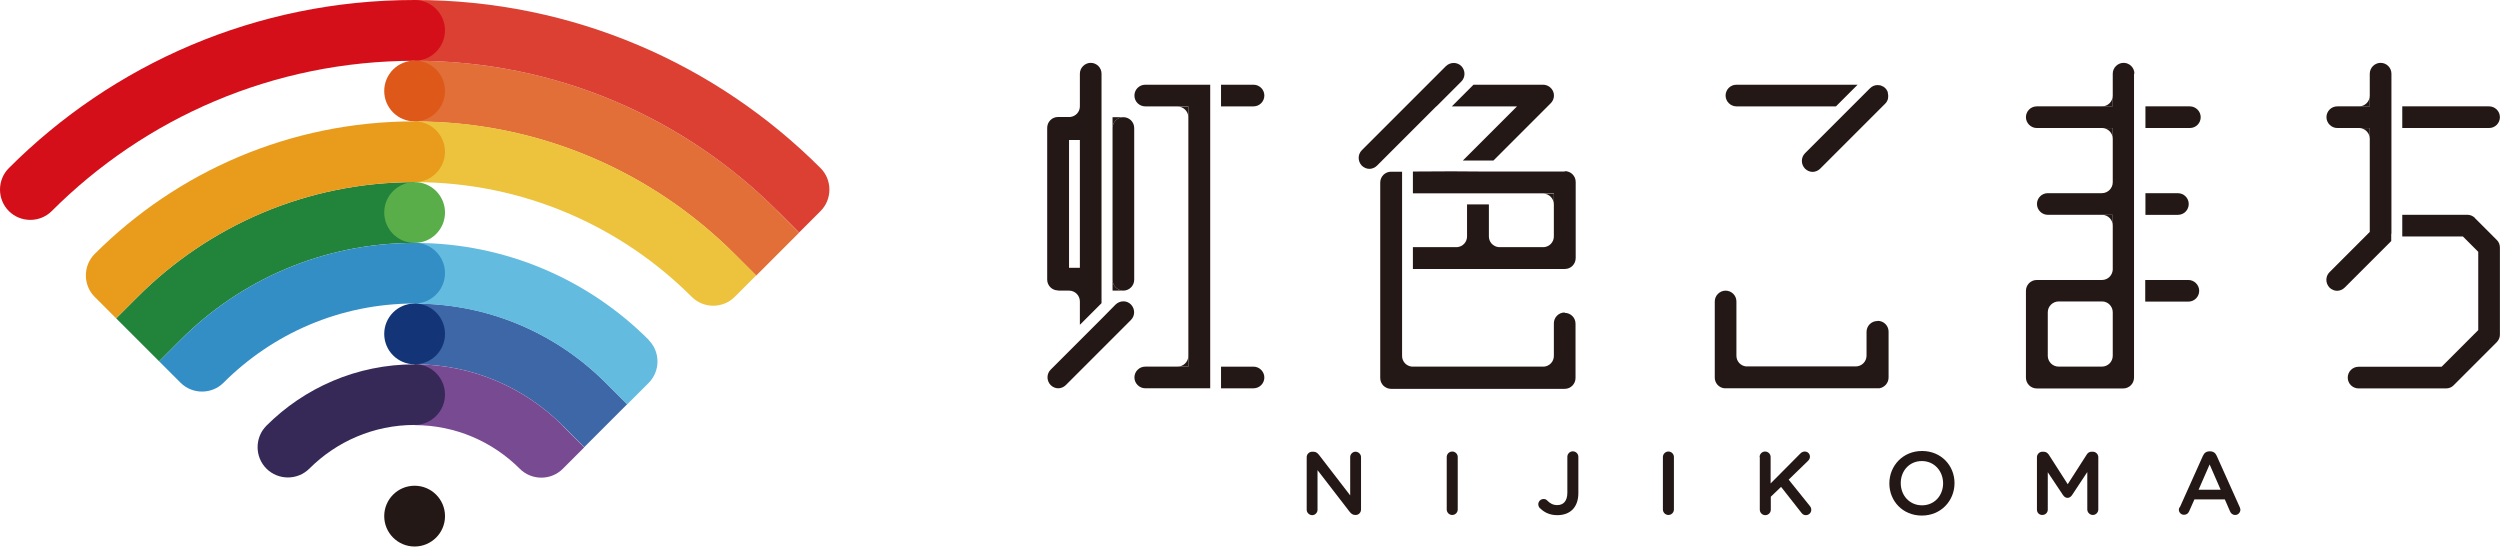 <svg width="180" height="40" viewBox="0 0 180 40" fill="none" xmlns="http://www.w3.org/2000/svg">
<path d="M172.183 16.835V7.658V5.305C172.183 4.867 171.827 4.525 171.403 4.525C170.979 4.525 170.623 4.881 170.623 5.305V7.658H168.285C167.847 7.658 167.505 8.013 167.505 8.437C167.505 8.861 167.861 9.217 168.285 9.217H170.623V16.698L167.724 19.598C167.423 19.899 167.423 20.391 167.724 20.706C167.874 20.856 168.079 20.938 168.271 20.938C168.462 20.938 168.668 20.856 168.818 20.706L172.169 17.355V16.835H172.183Z" fill="#231815"/>
<path d="M170.623 6.881C170.623 7.319 170.268 7.66 169.844 7.66H170.623V6.881Z" fill="#231815"/>
<path d="M170.623 9.219H169.844C170.281 9.219 170.623 9.574 170.623 9.998V9.219Z" fill="#231815"/>
<path d="M178.201 15.697C178.051 15.547 177.859 15.465 177.654 15.465H172.963V16.231C172.963 16.231 172.963 16.231 172.963 16.244V17.024H177.326L178.434 18.132V23.767L175.794 26.407H169.817C169.379 26.407 169.037 26.762 169.037 27.186C169.037 27.624 169.393 27.966 169.817 27.966H176.122C176.327 27.966 176.533 27.884 176.669 27.734L179.761 24.642C179.911 24.492 179.993 24.3 179.993 24.095V17.817C179.993 17.612 179.911 17.407 179.761 17.27L178.201 15.711V15.697Z" fill="#231815"/>
<path d="M179.993 8.438C179.993 8 179.638 7.658 179.214 7.658H172.963V9.217H179.214C179.651 9.217 179.993 8.862 179.993 8.438Z" fill="#231815"/>
<path d="M76.192 20.925H76.971C77.409 20.925 77.751 21.28 77.751 21.704V20.925V23.387L79.31 21.828V5.305C79.31 4.867 78.955 4.525 78.531 4.525C78.107 4.525 77.751 4.881 77.751 5.305V8.423V7.658C77.751 8.054 77.45 8.382 77.053 8.423H76.205C76.205 8.423 76.192 8.423 76.178 8.423C75.74 8.423 75.398 8.779 75.398 9.203V20.131C75.398 20.569 75.754 20.911 76.178 20.911L76.192 20.925ZM77.751 10.079V19.283H76.971V10.079H77.751Z" fill="#231815"/>
<path d="M80.883 8.438C80.445 8.438 80.103 8.793 80.103 9.217V20.145C80.103 20.583 80.459 20.925 80.883 20.925C81.307 20.925 81.663 20.57 81.663 20.145V9.217C81.663 8.779 81.307 8.438 80.883 8.438Z" fill="#231815"/>
<path d="M81.678 6.879C81.678 7.317 82.033 7.659 82.457 7.659H85.562V26.397H82.457C82.02 26.397 81.678 26.753 81.678 27.177C81.678 27.601 82.033 27.956 82.457 27.956H87.135V6.1H82.457C82.02 6.1 81.678 6.455 81.678 6.879Z" fill="#231815"/>
<path d="M91.033 6.879C91.033 6.442 90.677 6.1 90.253 6.1H87.914V7.659H90.253C90.691 7.659 91.033 7.303 91.033 6.879Z" fill="#231815"/>
<path d="M90.253 26.398H87.914V27.958H90.253C90.691 27.958 91.033 27.602 91.033 27.178C91.033 26.754 90.677 26.398 90.253 26.398Z" fill="#231815"/>
<path d="M112.658 22.498C112.22 22.498 111.878 22.854 111.878 23.278V26.396V25.631C111.878 26.027 111.578 26.355 111.181 26.396H101.647C101.251 26.355 100.95 26.027 100.95 25.631V26.396V12.363H100.252C100.252 12.363 100.198 12.363 100.157 12.363C99.719 12.363 99.377 12.719 99.377 13.143V27.217C99.377 27.655 99.733 27.997 100.157 27.997C100.184 27.997 100.198 27.997 100.225 27.997H112.59C112.59 27.997 112.631 27.997 112.658 27.997C113.096 27.997 113.438 27.641 113.438 27.217V23.305C113.438 22.868 113.082 22.526 112.658 22.526V22.498Z" fill="#231815"/>
<path d="M135.171 23.114C134.733 23.114 134.391 23.47 134.391 23.894V26.383V25.604C134.391 26.041 134.036 26.383 133.612 26.383H125.72C125.323 26.342 125.022 26.014 125.022 25.617V26.383V21.705C125.022 21.268 124.667 20.926 124.243 20.926C123.819 20.926 123.463 21.281 123.463 21.705V27.19C123.463 27.587 123.764 27.915 124.147 27.956H124.188C124.215 27.956 124.229 27.956 124.256 27.956C124.284 27.956 124.297 27.956 124.325 27.956H135.13C135.13 27.956 135.171 27.956 135.198 27.956C135.226 27.956 135.239 27.956 135.267 27.956H135.322C135.691 27.888 135.978 27.573 135.978 27.176V23.88C135.978 23.442 135.622 23.101 135.198 23.101L135.171 23.114Z" fill="#231815"/>
<path d="M112.657 12.35C112.657 12.35 112.602 12.35 112.561 12.35H106.721H106.735L104.532 12.336H104.519L101.729 12.35V13.922H111.877V17.793V17.027C111.877 17.424 111.577 17.752 111.18 17.793H107.897C107.501 17.752 107.2 17.424 107.2 17.027V14.716H105.627V17.027C105.627 17.424 105.326 17.752 104.929 17.793H101.729V19.366H112.671C113.108 19.366 113.45 19.011 113.45 18.573V13.102C113.45 12.664 113.095 12.322 112.671 12.322L112.657 12.35Z" fill="#231815"/>
<path d="M125.022 7.659H132.189L133.748 6.1H125.022C124.584 6.1 124.242 6.455 124.242 6.879C124.242 7.303 124.598 7.659 125.022 7.659Z" fill="#231815"/>
<path d="M157.671 7.658H154.471V9.217H157.671C158.109 9.217 158.451 8.862 158.451 8.438C158.451 8.014 158.095 7.658 157.671 7.658Z" fill="#231815"/>
<path d="M157.589 14.69C157.589 14.252 157.234 13.91 156.81 13.91H154.471V15.469H156.81C157.247 15.469 157.589 15.114 157.589 14.69Z" fill="#231815"/>
<path d="M153.677 5.305C153.677 4.867 153.322 4.525 152.898 4.525C152.474 4.525 152.118 4.881 152.118 5.305V7.658H146.647C146.209 7.658 145.867 8.013 145.867 8.437C145.867 8.861 146.223 9.217 146.647 9.217H152.118V13.129C152.118 13.553 151.762 13.908 151.338 13.908H152.118H147.44C147.002 13.908 146.661 14.264 146.661 14.688C146.661 15.112 147.016 15.467 147.44 15.467H152.118V19.42C152.091 19.831 151.762 20.159 151.338 20.159H146.647C146.209 20.159 145.867 20.514 145.867 20.938V27.189C145.867 27.627 146.223 27.969 146.647 27.969H152.87C153.308 27.969 153.65 27.613 153.65 27.189V21.718V7.658V5.305H153.677ZM151.338 26.396H148.22C147.796 26.396 147.454 26.054 147.44 25.643V21.704V22.484C147.44 22.06 147.782 21.718 148.206 21.704H151.352C151.776 21.704 152.118 22.06 152.118 22.484V26.396V25.616C152.118 26.054 151.762 26.396 151.338 26.396Z" fill="#231815"/>
<path d="M157.562 20.158H154.457V21.717H157.562C158 21.717 158.342 21.362 158.342 20.938C158.342 20.514 157.986 20.158 157.562 20.158Z" fill="#231815"/>
<path d="M85.561 26.395V25.615C85.561 26.053 85.205 26.395 84.781 26.395H85.561Z" fill="#231815"/>
<path d="M85.561 8.45V7.67H84.781C85.219 7.67 85.561 8.026 85.561 8.45Z" fill="#231815"/>
<path d="M152.118 6.881C152.118 7.319 151.762 7.66 151.338 7.66H152.118V6.881Z" fill="#231815"/>
<path d="M111.877 14.717V13.938H111.098C111.535 13.938 111.877 14.293 111.877 14.717Z" fill="#231815"/>
<path d="M152.118 16.244V15.465H151.338C151.776 15.465 152.118 15.82 152.118 16.244Z" fill="#231815"/>
<path d="M152.118 9.998V9.219H151.338C151.776 9.219 152.118 9.574 152.118 9.998Z" fill="#231815"/>
<path d="M80.883 8.438H80.103V9.217C80.103 8.779 80.459 8.438 80.883 8.438Z" fill="#231815"/>
<path d="M80.103 20.145V20.924H80.883C80.445 20.924 80.103 20.569 80.103 20.145Z" fill="#231815"/>
<path d="M103.425 7.659L104.985 6.099L105.217 5.867C105.518 5.566 105.518 5.073 105.217 4.759C104.916 4.458 104.424 4.458 104.109 4.759L100.813 8.055L98.05 10.818C97.749 11.119 97.749 11.611 98.05 11.926C98.2 12.076 98.406 12.158 98.597 12.158C98.788 12.158 98.994 12.076 99.144 11.926L103.015 8.055L103.412 7.659H103.425Z" fill="#231815"/>
<path d="M135.924 6.658C135.924 6.658 135.91 6.604 135.896 6.576C135.896 6.549 135.869 6.522 135.855 6.508C135.855 6.494 135.842 6.467 135.828 6.453C135.8 6.412 135.773 6.371 135.732 6.344C135.691 6.303 135.664 6.275 135.623 6.248C135.609 6.248 135.582 6.221 135.554 6.221C135.527 6.221 135.513 6.193 135.486 6.18C135.459 6.18 135.431 6.166 135.404 6.152C135.376 6.152 135.363 6.139 135.335 6.139C135.281 6.139 135.24 6.125 135.185 6.125C134.98 6.125 134.788 6.207 134.638 6.358L133.311 7.684L129.96 11.035C129.659 11.336 129.659 11.829 129.96 12.143C130.111 12.294 130.316 12.376 130.507 12.376C130.699 12.376 130.904 12.294 131.054 12.143L135.732 7.465C135.773 7.424 135.8 7.397 135.828 7.356C135.828 7.342 135.855 7.315 135.855 7.301C135.855 7.274 135.883 7.26 135.896 7.233C135.896 7.206 135.91 7.178 135.924 7.151C135.924 7.123 135.937 7.11 135.937 7.082C135.937 7.028 135.951 6.987 135.951 6.932C135.951 6.877 135.951 6.823 135.937 6.782C135.937 6.754 135.937 6.74 135.924 6.713V6.658Z" fill="#231815"/>
<path d="M80.323 21.926L79.325 22.938L77.766 24.497L75.646 26.617C75.345 26.918 75.345 27.411 75.646 27.725C75.796 27.876 76.001 27.958 76.193 27.958C76.384 27.958 76.589 27.876 76.74 27.725L79.024 25.441L79.147 25.318L81.294 23.171L81.431 23.034C81.732 22.733 81.732 22.241 81.431 21.926C81.13 21.612 80.638 21.625 80.323 21.926Z" fill="#231815"/>
<path d="M111.823 6.578C111.7 6.291 111.413 6.1 111.099 6.1H106.092L104.533 7.659H109.225L105.327 11.557H107.529L111.659 7.426C111.878 7.207 111.947 6.866 111.823 6.578Z" fill="#231815"/>
<path d="M94.082 32.92C94.082 32.701 94.26 32.523 94.479 32.523H94.561C94.752 32.523 94.862 32.619 94.971 32.756L97.214 35.669V32.906C97.214 32.701 97.392 32.523 97.597 32.523C97.802 32.523 97.994 32.701 97.994 32.906V36.681C97.994 36.9 97.83 37.078 97.611 37.078H97.584C97.392 37.078 97.283 36.982 97.173 36.846L94.862 33.85V36.709C94.862 36.914 94.684 37.092 94.479 37.092C94.273 37.092 94.082 36.914 94.082 36.709V32.934V32.92Z" fill="#231815"/>
<path d="M104.164 32.906C104.164 32.688 104.342 32.51 104.561 32.51C104.78 32.51 104.957 32.688 104.957 32.906V36.681C104.957 36.9 104.78 37.078 104.561 37.078C104.342 37.078 104.164 36.9 104.164 36.681V32.906Z" fill="#231815"/>
<path d="M110.893 36.613C110.824 36.545 110.756 36.435 110.756 36.312C110.756 36.107 110.92 35.929 111.139 35.929C111.248 35.929 111.317 35.956 111.385 36.025C111.604 36.244 111.809 36.367 112.124 36.367C112.561 36.367 112.849 36.08 112.849 35.478V32.893C112.849 32.674 113.026 32.496 113.245 32.496C113.464 32.496 113.642 32.674 113.642 32.893V35.505C113.642 36.039 113.478 36.435 113.218 36.695C112.958 36.955 112.575 37.092 112.124 37.092C111.577 37.092 111.18 36.887 110.893 36.599V36.613Z" fill="#231815"/>
<path d="M119.729 32.906C119.729 32.688 119.906 32.51 120.125 32.51C120.344 32.51 120.522 32.688 120.522 32.906V36.681C120.522 36.9 120.344 37.078 120.125 37.078C119.906 37.078 119.729 36.9 119.729 36.681V32.906Z" fill="#231815"/>
<path d="M126.691 32.906C126.691 32.688 126.869 32.51 127.088 32.51C127.307 32.51 127.485 32.688 127.485 32.906V34.808L129.618 32.66C129.714 32.565 129.81 32.51 129.947 32.51C130.166 32.51 130.316 32.688 130.316 32.879C130.316 33.002 130.261 33.098 130.179 33.18L128.784 34.534L130.302 36.422C130.371 36.504 130.412 36.586 130.412 36.709C130.412 36.928 130.234 37.092 130.015 37.092C129.865 37.092 129.769 37.01 129.687 36.9L128.237 35.054L127.498 35.765V36.695C127.498 36.914 127.321 37.092 127.102 37.092C126.883 37.092 126.705 36.914 126.705 36.695V32.92L126.691 32.906Z" fill="#231815"/>
<path d="M136.033 34.81C136.033 33.538 137.004 32.471 138.386 32.471C139.767 32.471 140.725 33.524 140.725 34.782C140.725 36.054 139.754 37.121 138.372 37.121C136.991 37.121 136.033 36.068 136.033 34.81ZM139.904 34.81C139.904 33.92 139.275 33.196 138.372 33.196C137.469 33.196 136.854 33.907 136.854 34.782C136.854 35.671 137.483 36.383 138.386 36.383C139.289 36.383 139.904 35.671 139.904 34.796V34.81Z" fill="#231815"/>
<path d="M146.66 32.92C146.66 32.701 146.838 32.523 147.057 32.523H147.139C147.317 32.523 147.426 32.619 147.508 32.729L148.876 34.862L150.244 32.729C150.326 32.592 150.449 32.523 150.599 32.523H150.681C150.9 32.523 151.078 32.701 151.078 32.92V36.681C151.078 36.9 150.9 37.078 150.681 37.078C150.476 37.078 150.285 36.9 150.285 36.681V33.987L149.191 35.642C149.108 35.765 148.999 35.847 148.862 35.847C148.725 35.847 148.616 35.765 148.534 35.642L147.44 34.001V36.695C147.44 36.914 147.262 37.078 147.043 37.078C146.824 37.078 146.66 36.914 146.66 36.695V32.92Z" fill="#231815"/>
<path d="M156.945 36.531L158.614 32.811C158.71 32.605 158.86 32.496 159.093 32.496H159.134C159.353 32.496 159.517 32.619 159.599 32.811L161.268 36.531C161.268 36.531 161.309 36.64 161.309 36.695C161.309 36.9 161.144 37.078 160.939 37.078C160.748 37.078 160.625 36.969 160.556 36.804L160.187 35.956H157.999L157.616 36.818C157.547 36.982 157.41 37.064 157.246 37.064C157.041 37.064 156.877 36.9 156.877 36.695C156.877 36.64 156.891 36.586 156.932 36.517L156.945 36.531ZM159.886 35.259L159.093 33.44L158.299 35.259H159.886Z" fill="#231815"/>
<path d="M43.611 27.557C40.083 24.028 35.227 21.854 29.852 21.854V26.23C34.023 26.23 37.798 27.926 40.52 30.648L42.066 32.194L45.157 29.103L43.611 27.557Z" fill="#3E67A7"/>
<path d="M55.99 15.194C49.301 8.506 40.069 4.375 29.865 4.375V8.752C38.865 8.752 47.004 12.404 52.899 18.299L54.444 19.844L57.535 16.753L55.99 15.208V15.194Z" fill="#E16F37"/>
<path d="M40.52 30.65C37.785 27.915 34.01 26.232 29.852 26.232V30.609C32.806 30.609 35.487 31.813 37.429 33.755C38.277 34.603 39.672 34.603 40.52 33.755L42.066 32.209L40.52 30.664V30.65Z" fill="#784A92"/>
<path d="M46.703 24.466C42.394 20.157 36.431 17.49 29.852 17.49V21.867C35.227 21.867 40.096 24.042 43.611 27.571L45.157 29.116L46.703 27.571C47.551 26.723 47.551 25.328 46.703 24.48V24.466Z" fill="#63BBDF"/>
<path d="M52.899 18.285C47.004 12.39 38.852 8.738 29.865 8.738V13.115C37.662 13.115 44.706 16.275 49.807 21.376C50.656 22.224 52.051 22.224 52.899 21.376L54.444 19.831L52.899 18.285Z" fill="#EDC33D"/>
<path d="M59.081 12.105C51.599 4.623 41.273 0 29.865 0V4.377C40.069 4.377 49.301 8.507 55.99 15.196L57.535 16.741L59.081 15.196C59.929 14.348 59.929 12.953 59.081 12.105Z" fill="#DB4033"/>
<path d="M9.909 21.375L8.363 22.92L11.454 26.011L13 24.466C17.309 20.157 23.272 17.49 29.851 17.49V13.113C22.055 13.113 15.011 16.273 9.909 21.375Z" fill="#22833B"/>
<path d="M29.852 0C18.445 0 8.104 4.623 0.636 12.105C-0.212 12.953 -0.212 14.348 0.636 15.196C1.484 16.044 2.879 16.044 3.727 15.196C10.416 8.507 19.648 4.377 29.852 4.377C31.055 4.377 32.04 3.392 32.04 2.188C32.04 0.985 31.055 0 29.852 0Z" fill="#D50F19"/>
<path d="M29.852 8.74C31.061 8.74 32.041 7.76 32.041 6.552C32.041 5.343 31.061 4.363 29.852 4.363C28.644 4.363 27.664 5.343 27.664 6.552C27.664 7.76 28.644 8.74 29.852 8.74Z" fill="#DE5919"/>
<path d="M29.851 8.738C20.851 8.738 12.713 12.39 6.818 18.285C5.97 19.133 5.97 20.528 6.818 21.376L8.363 22.922L9.909 21.376C15.011 16.275 22.068 13.115 29.851 13.115C31.055 13.115 32.039 12.13 32.039 10.927C32.039 9.723 31.055 8.738 29.851 8.738Z" fill="#E99B1C"/>
<path d="M29.852 17.49C31.061 17.49 32.041 16.51 32.041 15.302C32.041 14.093 31.061 13.113 29.852 13.113C28.644 13.113 27.664 14.093 27.664 15.302C27.664 16.51 28.644 17.49 29.852 17.49Z" fill="#5AAE4A"/>
<path d="M29.852 17.49C23.273 17.49 17.309 20.157 13.001 24.466L11.455 26.011L13.001 27.557C13.849 28.405 15.244 28.405 16.092 27.557C19.621 24.028 24.476 21.853 29.852 21.853C31.055 21.853 32.04 20.869 32.04 19.665C32.04 18.461 31.055 17.477 29.852 17.477V17.49Z" fill="#338EC6"/>
<path d="M29.852 26.23C31.061 26.23 32.041 25.25 32.041 24.042C32.041 22.833 31.061 21.854 29.852 21.854C28.644 21.854 27.664 22.833 27.664 24.042C27.664 25.25 28.644 26.23 29.852 26.23Z" fill="#133476"/>
<path d="M29.852 26.232C25.68 26.232 21.905 27.928 19.183 30.65C18.335 31.498 18.335 32.893 19.183 33.741C20.031 34.589 21.426 34.589 22.274 33.741C24.216 31.799 26.897 30.596 29.852 30.596C31.055 30.596 32.04 29.611 32.04 28.407C32.04 27.203 31.055 26.219 29.852 26.219V26.232Z" fill="#362957"/>
<path d="M29.852 39.349C31.061 39.349 32.041 38.37 32.041 37.161C32.041 35.952 31.061 34.973 29.852 34.973C28.644 34.973 27.664 35.952 27.664 37.161C27.664 38.37 28.644 39.349 29.852 39.349Z" fill="#231815"/>
</svg>
